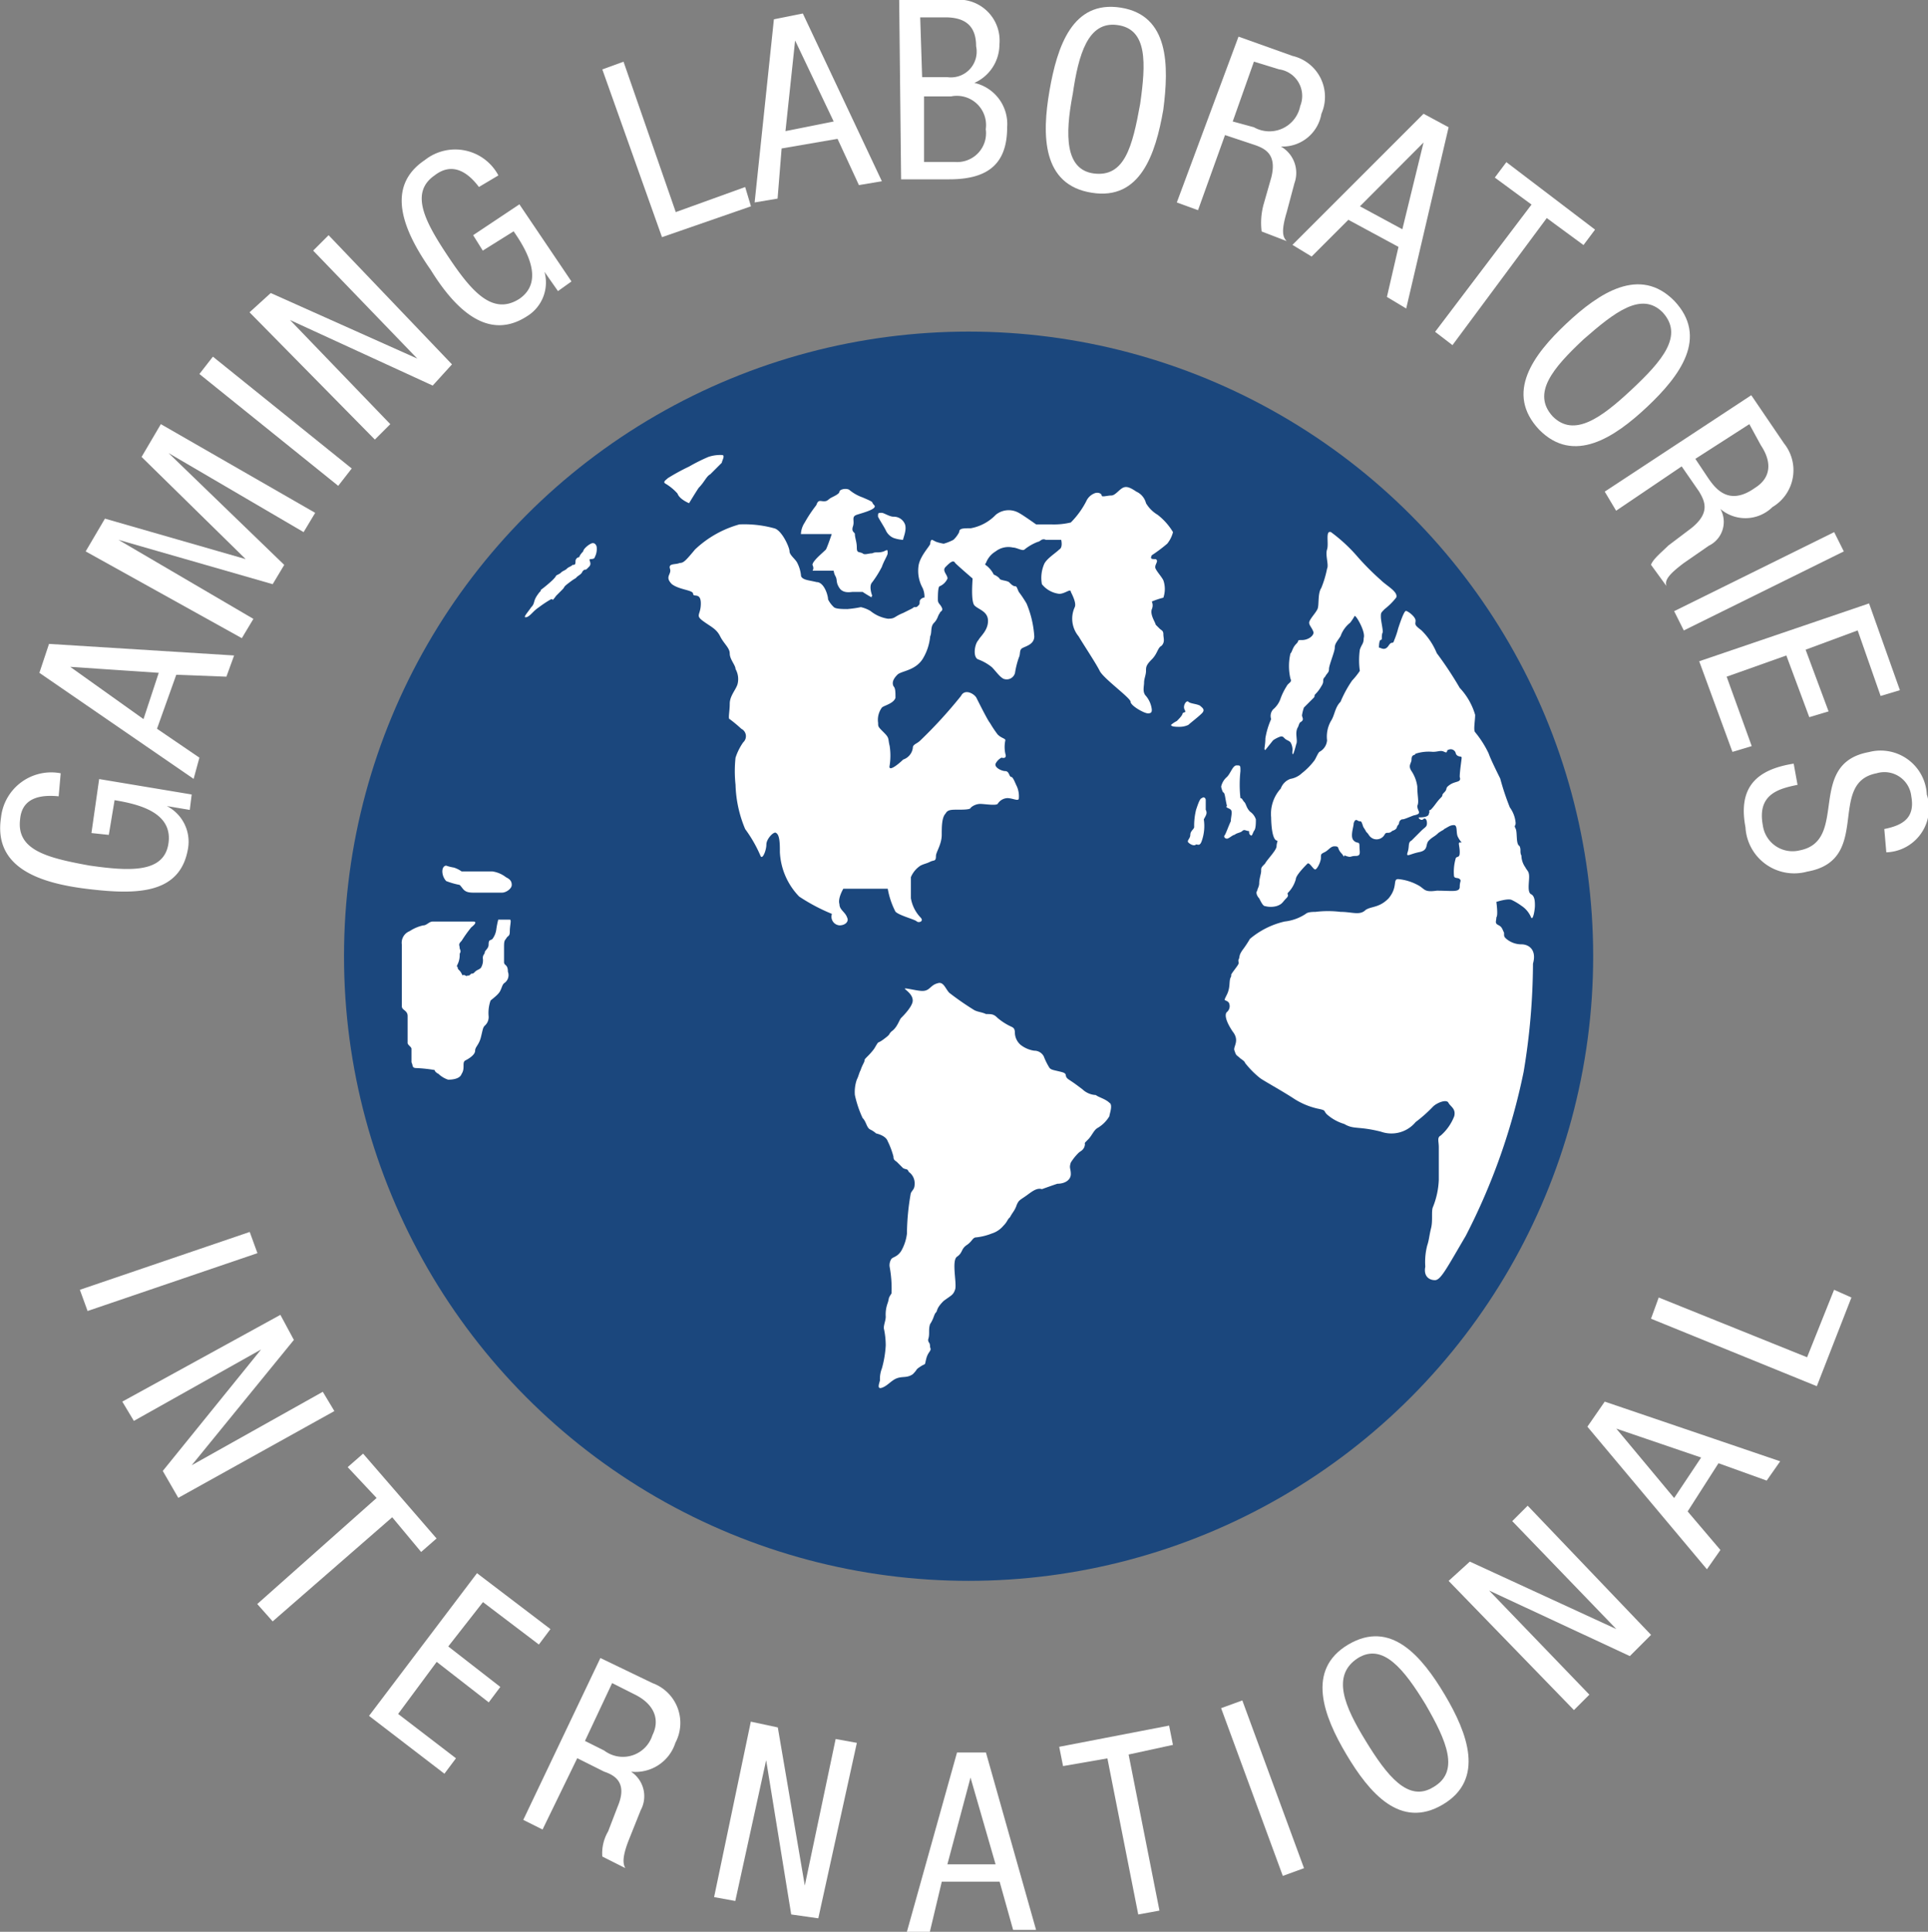 <svg xmlns="http://www.w3.org/2000/svg" width="42" height="42.079" viewBox="0 0 42 42.079">
    <rect x="0" y="0" width="42" height="42.079" fill="#808080" stroke="none"/>
    <g data-name="Group 467" transform="translate(7.494 7.223)">
        <circle data-name="Ellipse 61" cx="13.606" cy="13.606" style="fill:#1b477d" r="13.606"/>
        <path data-name="Path 369" d="M22.312 47.868s.168-.126.042-.126h-.882c-.084 0-.126.084-.21.084a.889.889 0 0 0-.294.126.27.27 0 0 0-.168.294v1.344c0 .084.126.084.126.21v.588c0 .042.084.084.084.126v.294c.042.084 0 .126.126.126a3.257 3.257 0 0 1 .378.042s0 .042.084.084a.559.559 0 0 0 .21.126c.042 0 .252 0 .294-.126.084-.126 0-.252.084-.294s.21-.126.21-.21.084-.126.126-.294.042-.21.084-.252a.247.247 0 0 0 .084-.21.819.819 0 0 1 .042-.336c.042-.042.168-.126.21-.21s.042-.126.084-.168a.209.209 0 0 0 .084-.252c0-.168-.084-.126-.084-.21v-.294c0-.126 0-.168.042-.21.042-.084.084-.042.084-.168s.042-.252 0-.252H22.9a1.819 1.819 0 0 0-.042.21.443.443 0 0 1-.084.21c-.042.042-.084 0-.084.126 0 .084-.084.126-.084.168s-.042.042-.042.126a.315.315 0 0 1-.042.21c-.042.042-.084.042-.126.084s-.042.042-.084.042c-.042.042-.042.042-.084.042s.042.042-.042 0-.042.042-.084-.042-.084-.084-.084-.126-.042 0 0-.084a.457.457 0 0 0 .042-.21c0-.042.042-.042 0-.126 0-.084-.042-.084.042-.168a2.863 2.863 0 0 1 .21-.294z" transform="translate(-19.54 -34.891)" style="fill:#fff"/>
        <path data-name="Path 370" d="M23.278 45.32c.084.084.084.168.294.168h.63c.084 0 .21-.084.21-.168s-.042-.126-.126-.168a.627.627 0 0 0-.294-.126h-.672a.616.616 0 0 0-.168-.084.953.953 0 0 1-.168-.042c-.042 0-.084.042-.084.126a.321.321 0 0 0 .084.21 1.712 1.712 0 0 0 .294.084z" transform="translate(-20.758 -33.267)" style="fill:#fff"/>
        <path data-name="Path 371" d="M38.348 34.81c.126 0 .21-.084.168-.168-.042-.126-.168-.168-.168-.294-.042-.126.084-.336.084-.336h.968a1.741 1.741 0 0 0 .168.5c.084.084.42.168.462.21s.168 0 .084-.084a.8.8 0 0 1-.21-.42v-.458a.56.56 0 0 1 .21-.252c.084-.042.126-.042.21-.084s.126 0 .126-.126c0-.084.126-.252.126-.462 0-.168 0-.378.084-.462.042-.084.126-.084.252-.084s.294 0 .294-.042a.321.321 0 0 1 .21-.084c.084 0 .336.042.378 0a.262.262 0 0 1 .21-.126c.126 0 .252.084.252 0a.533.533 0 0 0-.042-.252c-.042-.084-.084-.21-.126-.21s-.042-.126-.126-.126-.252-.084-.21-.168a.314.314 0 0 1 .126-.126s.126.042.084-.084a.686.686 0 0 1 0-.294c0-.042-.084-.042-.168-.126a2.572 2.572 0 0 1-.168-.252c-.042-.042-.252-.462-.294-.546s-.252-.21-.336-.042a10.067 10.067 0 0 1-.882.966c-.084.084-.168.084-.168.168a.31.31 0 0 1-.21.252c-.084.084-.336.294-.294.126a1.408 1.408 0 0 0 0-.42c-.042-.168 0-.168-.126-.294s-.126-.126-.126-.21a.452.452 0 0 1 .084-.336c.042-.042.252-.084.294-.21 0-.126 0-.21-.042-.252-.042-.084 0-.168.084-.252s.378-.084.546-.336a1.137 1.137 0 0 0 .168-.5c.042-.084 0-.21.084-.294s.084-.168.126-.21c0-.042.084-.042.042-.126s-.084-.084-.084-.168 0-.294.042-.294a.328.328 0 0 0 .168-.168c0-.084-.126-.168-.042-.252s.168-.168.21-.084c.084.084.378.336.378.336 0 .042-.042.5.042.588s.294.126.294.336-.168.336-.21.42c-.084.084-.126.378 0 .42a1.052 1.052 0 0 1 .294.168c.084.084.168.21.252.252a.187.187 0 0 0 .252-.126 1.905 1.905 0 0 1 .084-.336c.042-.084 0-.168.084-.21s.252-.084.252-.252a2.208 2.208 0 0 0-.168-.714 2.487 2.487 0 0 0-.168-.252c-.042-.084-.042-.126-.084-.126s-.084-.042-.126-.084-.21-.042-.21-.084a.323.323 0 0 0-.126-.084.58.58 0 0 0-.128-.17c-.042-.042-.084-.042-.042-.084a.494.494 0 0 1 .21-.252.453.453 0 0 1 .378-.084c.084 0 .21.084.252.042a1.053 1.053 0 0 1 .294-.168c.042 0 .084-.084.168-.042h.336s.042.168-.042.21c-.084.084-.294.21-.336.336a.757.757 0 0 0-.042.42.565.565 0 0 0 .378.21c.126 0 .252-.126.252-.042.042.084.126.252.084.336a.6.6 0 0 0 .084.63c.126.21.378.588.462.756s.672.588.672.672.294.252.378.252.084-.042.084-.084a.558.558 0 0 0-.126-.294c-.084-.084-.042-.21-.042-.294s.042-.168.042-.252 0-.126.126-.252.126-.252.21-.294c.084-.084.042-.168.042-.252s-.042-.084-.084-.126l-.084-.084c0-.042-.126-.21-.084-.336a.2.2 0 0 0 0-.168 1.751 1.751 0 0 1 .252-.084.579.579 0 0 0 0-.378c-.042-.084-.126-.168-.168-.252s.084-.168 0-.21c-.084 0-.126 0-.084-.084a3.349 3.349 0 0 0 .336-.252.649.649 0 0 0 .126-.252 1.36 1.36 0 0 0-.336-.378.724.724 0 0 1-.252-.252.377.377 0 0 0-.21-.252c-.126-.084-.21-.126-.294-.084s-.168.168-.252.168-.21.042-.21 0-.084-.084-.168-.042a.328.328 0 0 0-.168.168 1.865 1.865 0 0 1-.336.462 1.575 1.575 0 0 1-.42.042h-.336s-.294-.21-.378-.252a.446.446 0 0 0-.5.042 1.006 1.006 0 0 1-.546.294c-.168 0-.252 0-.252.084a.58.58 0 0 1-.126.168 1.078 1.078 0 0 1-.21.084.953.953 0 0 1-.168-.042l-.084-.042c-.042 0-.042.084-.042.084 0 .042-.21.252-.252.462a.771.771 0 0 0 .084.5.457.457 0 0 1 .042.21.13.13 0 0 0-.084.042c-.042.042 0 .084-.042.126s-.042.042-.084.042 0 0-.084.042l-.168.084c-.21.084-.168.126-.336.126a.791.791 0 0 1-.378-.168.71.71 0 0 0-.21-.084 2.368 2.368 0 0 1-.294.042c-.084 0-.252 0-.294-.042a.58.58 0 0 1-.126-.168c0-.084-.084-.378-.252-.378-.168-.042-.294-.042-.336-.126a.779.779 0 0 0-.084-.294c-.042-.084-.168-.168-.168-.252s-.168-.462-.336-.5a2.454 2.454 0 0 0-.756-.084 2.3 2.3 0 0 0-.966.546c-.21.252-.252.294-.336.294-.084.042-.252 0-.21.126s-.126.168.042.336c.168.126.462.126.462.21s.168-.042.168.21-.126.252.042.378.294.168.378.336.21.252.21.378.126.252.126.336a.446.446 0 0 1 .042.336c-.042.126-.168.252-.168.42s-.042.336 0 .336a3.094 3.094 0 0 1 .252.21.18.18 0 0 1 .042.294 1.257 1.257 0 0 0-.168.336 2.744 2.744 0 0 0 0 .588 2.667 2.667 0 0 0 .21.966 2.922 2.922 0 0 1 .336.588c.042.084.126-.126.126-.252s.168-.294.21-.252c.084.042.084.252.084.42a1.493 1.493 0 0 0 .42.966 4.082 4.082 0 0 0 .714.378.189.189 0 0 0 .164.25z" transform="translate(-27.555 -21.876)" style="fill:#fff"/>
        <path data-name="Path 372" d="M43.054 27.686s-.084-.21 0-.294a2.344 2.344 0 0 0 .21-.336c.042-.126.126-.252.126-.294 0-.084 0-.084-.084-.042-.126.042-.168 0-.252.042-.084 0-.168.042-.21 0-.084-.042-.126 0-.126-.126s-.042-.21-.042-.294c0-.042-.084-.042-.042-.168s-.042-.21.084-.252.462-.126.378-.21.042-.042-.252-.168a.931.931 0 0 1-.294-.168c-.084-.042-.21 0-.21.042s-.084.084-.168.126-.084.084-.168.084-.126-.042-.168.084a2.947 2.947 0 0 0-.252.378.5.5 0 0 0-.084.252h.672s-.084.252-.126.336c-.084.084-.294.252-.294.336.042.084 0 .126 0 .126h.462a.325.325 0 0 0 .042.126c.042.084 0 .126.084.252s.252.084.294.084h.21s.126.084.21.126c-.042 0 0-.042 0-.042z" transform="translate(-31.547 -21.932)" style="fill:#fff"/>
        <path data-name="Path 373" d="M46.046 27.188c0-.042.084-.21.042-.336a.261.261 0 0 0-.252-.168c-.084 0-.21-.084-.252-.084-.084 0-.084 0-.084.084.042.084.126.21.168.294a.328.328 0 0 0 .168.168.735.735 0 0 0 .21.042z" transform="translate(-33.867 -22.652)" style="fill:#fff"/>
        <path data-name="Path 374" d="M34.954 24.65s.126-.21.21-.336c.126-.126.168-.252.252-.294l.252-.252c0-.042.084-.168 0-.168a.82.82 0 0 0-.294.042 3.9 3.9 0 0 0-.42.21 4.581 4.581 0 0 0-.462.252c-.042.042-.126.084-.042.126a1.113 1.113 0 0 1 .252.21c.042.126.252.21.252.21z" transform="translate(-27.437 -20.912)" style="fill:#fff"/>
        <path data-name="Path 375" d="M28.7 28.478a.379.379 0 0 0 .042-.21c0-.042-.042-.126-.126-.084s-.168.126-.168.168c0 0-.084.084-.084.126a.09.09 0 0 0-.084.084c0 .042 0 .084-.042.084s0 0-.084.042-.042.042-.126.084-.042.042-.126.084 0 0-.126.126a3.093 3.093 0 0 1-.252.21c0 .042 0 0-.084.126s-.042.168-.126.252c-.084.126-.21.252-.084.21.084-.042.126-.126.252-.21a2.571 2.571 0 0 1 .252-.168c.084-.042 0 .084.126-.084l.126-.126c.084-.084 0-.042.168-.168s.084-.042.168-.126c.126-.084.084-.084.126-.126s.042 0 .084-.042l.042-.042c.084-.084-.042-.168.042-.168s.084-.042.084-.042z" transform="translate(-23.237 -23.565)" style="fill:#fff"/>
        <path data-name="Path 376" d="M60.826 36.808c.042-.042.126-.126.126-.168.042-.042.084 0 .042-.084s.042-.21.084-.168.168.042.252.084c.042.042.126.084.042.168s-.252.21-.294.252a.457.457 0 0 1-.21.042c-.042 0-.168 0-.168-.042a.6.6 0 0 1 .126-.084z" transform="translate(-42.684 -28.325)" style="fill:#fff"/>
        <path data-name="Path 377" d="M61.92 41.838c.042-.084.084-.126.042-.21v-.21c0-.042-.042-.084-.084-.042-.042 0-.084.126-.126.252a1.447 1.447 0 0 0-.042.378c0 .042-.084.084-.084.168s-.084.126-.042.168.126.084.168.042c.042 0 .084.042.126-.084a.979.979 0 0 0 .042-.462z" transform="translate(-43.19 -31.213)" style="fill:#fff"/>
        <path data-name="Path 378" d="M63.342 40.288a.423.423 0 0 1-.042-.126.384.384 0 0 1 .126-.21c.084-.084.126-.252.21-.252s.084 0 .084.126a2.682 2.682 0 0 0 0 .588c.042 0 .042.042.084.084s.042.126.126.21a.328.328 0 0 1 .126.168c0 .084 0 .21-.042.252-.042.084-.042.126-.084.084s0-.084-.042-.084-.084-.042-.126 0-.126.042-.168.084c-.042 0-.126.084-.168.084s-.084-.042-.042-.084c.042-.084.084-.21.126-.294 0-.084.042-.21 0-.252s-.126-.042-.084-.084c-.042-.168-.042-.294-.084-.294z" transform="translate(-44.192 -30.251)" style="fill:#fff"/>
        <path data-name="Path 379" d="M64.5 33.81a.82.82 0 0 1 .21-.63.345.345 0 0 1 .21-.21.479.479 0 0 0 .252-.126 1.426 1.426 0 0 0 .252-.252c.042-.042.084-.168.126-.21a.311.311 0 0 0 .168-.252.691.691 0 0 1 .084-.42c.084-.126.084-.294.21-.42a2.509 2.509 0 0 1 .252-.462 1.639 1.639 0 0 0 .168-.21 1.671 1.671 0 0 1 0-.462c.042-.126.084-.126.084-.252.042-.126-.126-.42-.168-.462s0-.042-.126.126a.643.643 0 0 0-.21.294c-.084.126-.126.168-.126.252s-.126.378-.126.462-.042.084-.084.168c-.084.084 0 .084-.084.21a.784.784 0 0 1-.126.168c-.042.042 0 .042-.042.084l-.126.126-.084.084a.952.952 0 0 0-.042.168c0 .042.042.084 0 .126s-.042 0-.084.126c-.084.126 0 .294-.042.378-.042.168-.084.294-.084.168a.315.315 0 0 0-.042-.21c-.042-.042-.084-.042-.126-.084s-.042-.042-.084-.042a.616.616 0 0 0-.168.084l-.168.21c-.042 0 0-.084 0-.252a1.7 1.7 0 0 1 .126-.42.213.213 0 0 1 .042-.21.535.535 0 0 0 .168-.252 1.4 1.4 0 0 1 .126-.252c.042-.084.126-.084.084-.168a1.2 1.2 0 0 1 0-.546c.042-.042.042-.126.126-.21s0-.084.126-.084.252-.084.252-.168c-.042-.126-.126-.168-.084-.252s.126-.168.168-.252 0-.336.084-.462a2.261 2.261 0 0 0 .126-.42c.042-.084-.042-.294 0-.42s-.042-.42.084-.378a3.488 3.488 0 0 1 .588.546 5.7 5.7 0 0 0 .5.5c.126.126.378.252.336.378a1.425 1.425 0 0 1-.252.252c-.084.084-.084.084-.084.168s.042.252.042.336c-.042.084 0 .168-.042.168s-.042.168-.042.168c.042 0 .126.084.21-.042s.084 0 .126-.126a1.751 1.751 0 0 0 .084-.252c.042-.126.126-.378.168-.378s.21.126.21.21-.042.084.126.21a1.49 1.49 0 0 1 .336.5 7.789 7.789 0 0 1 .5.756 1.444 1.444 0 0 1 .336.588c0 .126-.042.336 0 .378a2.2 2.2 0 0 1 .294.462c.042.126.21.462.252.546a5.52 5.52 0 0 0 .21.63.67.67 0 0 1 .126.336c0 .084-.042.042 0 .126s0 .336.084.378c.042.084 0 .126.042.21a.45.45 0 0 0 .084.252c.042.084.084.084.084.21s-.042.336.042.378.084.168.084.252-.042.336-.084.252a.56.56 0 0 0-.21-.252 1.35 1.35 0 0 0-.21-.126c-.084-.042-.336.042-.336.042s.042.294 0 .336c0 .084-.042.126.042.168s.084.084.126.168c0 .084 0 .084.042.126a.507.507 0 0 0 .336.126c.168 0 .336.126.252.42A14.565 14.565 0 0 1 70 39.353a13.823 13.823 0 0 1-1.26 3.57c-.42.714-.546.966-.672.966s-.252-.084-.21-.294a1.437 1.437 0 0 1 .042-.462c.042-.126.042-.21.084-.378s0-.378.042-.462a1.763 1.763 0 0 0 .126-.588v-.714c0-.126-.042-.21.042-.252a1.072 1.072 0 0 0 .294-.42c.042-.168-.084-.21-.126-.294s-.252 0-.336.084a3.053 3.053 0 0 1-.378.336.684.684 0 0 1-.756.21c-.5-.126-.588-.042-.8-.168a.994.994 0 0 1-.378-.21c-.084-.084 0-.084-.21-.126a1.615 1.615 0 0 1-.5-.21c-.252-.168-.714-.42-.756-.462a1.94 1.94 0 0 1-.294-.294c-.042-.042 0-.042-.126-.126-.084-.084-.084-.042-.126-.168-.042-.084.126-.21-.042-.42-.168-.252-.168-.378-.126-.42a.167.167 0 0 0 .042-.21c-.084-.084-.126 0-.042-.168s.042-.294.084-.378-.042 0 .084-.168.084-.126.084-.21c.042-.084 0-.084.084-.21a2.575 2.575 0 0 0 .168-.252 1.8 1.8 0 0 1 .756-.378 1.037 1.037 0 0 0 .462-.168c.042-.042.168-.042.21-.042a2.248 2.248 0 0 1 .546 0c.252 0 .42.084.546-.042.126-.084.294-.042.5-.252.21-.252.084-.42.21-.42a1.113 1.113 0 0 1 .42.126c.168.084.126.168.42.126.336 0 .5.042.5-.084s.042-.126 0-.168-.126 0-.126-.084a1.043 1.043 0 0 1 .042-.378c.042-.042.084 0 .084-.126s-.042-.21 0-.21h.042a.52.52 0 0 1-.084-.126c-.042-.084 0-.252-.084-.252s-.126.042-.21.084c-.042.042 0 0-.126.084-.084.084-.126.084-.21.168s0 .21-.21.252-.294.126-.252 0 0-.21.084-.252l.21-.21c.084-.084.126-.084.126-.168s-.042-.126-.084-.084-.126-.042-.084-.042.21 0 .21-.084c.042-.084-.042-.042.042-.084.084-.084.126-.168.21-.252s0-.042.084-.126 0-.084.126-.168.252-.042.21-.168c0-.126.042-.378.042-.42s-.084 0-.126-.084a.114.114 0 0 0-.168-.084c-.042 0 0 .084-.084.042s-.126 0-.252 0a.932.932 0 0 0-.378.042c0 .042-.084 0-.084.126 0 .084-.084.126 0 .252a.8.8 0 0 1 .126.336c0 .21.042.336 0 .42 0 .126.126.168-.084.21-.21.084-.21.084-.252.084-.084.042-.042.084-.084.126s0 .084-.126.126c-.084.084-.126 0-.168.084a.2.2 0 0 1-.252.084c-.084-.042-.084-.084-.126-.126s0 0-.084-.126c-.042-.126-.042-.126-.084-.126s-.084-.084-.126.042c0 .084-.084.294 0 .378s.126 0 .126.126.042.21-.084.21-.084.042-.21 0c-.084-.042 0 .084-.084-.042-.126-.126-.042-.168-.168-.168-.084 0-.126.084-.21.126s-.084.042-.084.126-.084.252-.126.252-.126-.168-.168-.126-.252.252-.252.336a.677.677 0 0 1-.168.294c-.042.042.042.042-.042.126s-.084.126-.21.168a.482.482 0 0 1-.252 0c-.042 0-.084-.084-.126-.168-.042-.042-.084-.126-.042-.168 0-.042.042-.084.042-.168s.042-.21.042-.252c0-.084 0-.084.084-.168.042-.084.252-.294.252-.378s.042-.126 0-.126c-.118-.041-.118-.503-.118-.503z" transform="translate(-44.303 -23.227)" style="fill:#fff"/>
        <path data-name="Path 380" d="M48.71 55.358c.168 0 .294-.084.294-.21s-.042-.126 0-.252a1.149 1.149 0 0 1 .168-.21c.042-.042.084-.042.126-.126.042-.126-.042-.042.084-.168.084-.084.126-.21.21-.252a.724.724 0 0 0 .252-.252c0-.042.084-.252 0-.294-.084-.084-.252-.126-.294-.168a.454.454 0 0 1-.294-.126c-.168-.126-.168-.126-.294-.21s0-.126-.168-.168-.21-.042-.252-.084a1.4 1.4 0 0 1-.126-.252.231.231 0 0 0-.21-.126.627.627 0 0 1-.294-.126.359.359 0 0 1-.126-.252c0-.126-.042-.126-.126-.168a1.307 1.307 0 0 1-.252-.168c-.084-.084-.126-.084-.252-.084-.084-.042-.168-.042-.252-.084a6.143 6.143 0 0 1-.546-.378c-.084-.084-.126-.252-.252-.21-.168.042-.168.168-.336.168-.126 0-.42-.084-.378-.042s.168.126.168.252-.21.336-.252.378-.084.21-.21.294c-.084.084 0 .042-.168.168s-.084 0-.21.21c-.126.168-.21.21-.21.252s-.042.084-.084.21c-.042.084-.042.126-.084.21a.819.819 0 0 0-.042.336 2.367 2.367 0 0 0 .168.5c.084.084.084.21.168.252a.52.52 0 0 1 .126.084s.21.042.252.168a1.729 1.729 0 0 1 .126.336c0 .084.042.084.084.126l.126.126c.084.042.084 0 .126.084a.3.3 0 0 1 .126.252c0 .126-.042.126-.084.21a5.242 5.242 0 0 0-.084.882 1 1 0 0 1-.126.378c-.084.126-.168.126-.21.168a.252.252 0 0 0-.042.168 2.582 2.582 0 0 1 .042.588c-.084.126-.042.084-.084.21a.715.715 0 0 0-.042.294c0 .084-.042.168-.042.252a1.733 1.733 0 0 1 .042.378 2.3 2.3 0 0 1-.084.5.624.624 0 0 0-.042.252c0 .042-.084.21.042.168s.21-.168.336-.21.21 0 .336-.084c.126-.126.042-.084.168-.168s.084 0 .126-.168.126-.168.084-.252c0-.126-.042-.084-.042-.168.042-.126 0-.21.042-.336.084-.126.084-.21.126-.252s0-.084.168-.252c.168-.126.21-.126.252-.252s-.084-.63.042-.714.084-.168.21-.252.126-.168.21-.168a1.3 1.3 0 0 0 .336-.084.535.535 0 0 0 .252-.168c.084-.084.084-.126.126-.168s0 0 .084-.126a.6.6 0 0 0 .084-.168c.042-.084.042-.084.168-.168s.252-.21.378-.168c.21-.076.336-.118.336-.118z" transform="translate(-33.171 -36.796)" style="fill:#fff"/>
    </g>
    <g data-name="Group 468">
        <path data-name="Path 381" d="M1.234 40.6c-.42-.042-.8.042-.84.5-.084.672.588.84 1.512 1.008.882.126 1.638.168 1.722-.5s-.672-.84-1.176-.924l-.126.756-.378-.04.168-1.176 2.016.336-.042.336-.5-.084a.873.873 0 0 1 .462.924c-.168 1.008-1.134 1.008-2.184.882s-2.058-.462-1.89-1.554a1.1 1.1 0 0 1 1.3-.966z" transform="translate(.044 -23.254)" style="fill:#fff"/>
        <path data-name="Path 382" d="m2 34.03.21-.63 4.032.252-.168.462-1.092-.042-.42 1.176.924.63-.126.462zm2.268 1.008L4.6 34.03l-1.928-.13z" transform="translate(-1.142 -19.374)" style="fill:#fff"/>
        <path data-name="Path 383" d="m4.4 24.772.42-.714 3.066.882-2.268-2.226.42-.714L9.4 23.932l-.252.42-2.942-1.722 2.52 2.436-.252.42-3.36-.966 2.94 1.722-.252.42z" transform="translate(-2.534 -12.761)" style="fill:#fff"/>
        <path data-name="Path 384" d="m10.3 18.878.294-.378 3.024 2.436-.294.378z" transform="translate(-5.956 -10.731)" style="fill:#fff"/>
        <path data-name="Path 385" d="m12.9 13.88.462-.42 3.192 1.428-2.268-2.352.336-.336 2.688 2.814-.42.462-3.108-1.428 2.184 2.268-.336.336z" transform="translate(-7.464 -7.077)" style="fill:#fff"/>
        <path data-name="Path 386" d="M22.476 8.558c-.252-.336-.588-.546-.966-.252-.546.378-.21 1.008.294 1.764s.966 1.3 1.554.924c.546-.378.168-1.05-.126-1.47l-.672.42-.21-.336 1.008-.672 1.134 1.68-.294.21-.294-.42a.862.862 0 0 1-.378.966c-.84.546-1.554-.126-2.1-1.008-.588-.84-1.008-1.806-.126-2.394a1.065 1.065 0 0 1 1.6.336z" transform="translate(-12.043 -4.485)" style="fill:#fff"/>
        <path data-name="Path 387" d="m31.2 3.368.462-.168L32.8 6.476l1.512-.546.126.42-1.938.672z" transform="translate(-18.079 -1.856)" style="fill:#fff"/>
        <path data-name="Path 388" d="M39.52.826 40.15.7l1.722 3.654-.5.084-.466-1.008-1.218.21-.088 1.092-.5.084zm.252 2.436 1.05-.21-.84-1.764z" transform="translate(-22.661 -.406)" style="fill:#fff"/>
        <path data-name="Path 389" d="M46.6 0h1.176a.891.891 0 0 1 1.008.966.919.919 0 0 1-.546.84.918.918 0 0 1 .714.966c0 .8-.42 1.134-1.26 1.134h-1.05zm.5 1.68h.546a.561.561 0 0 0 .63-.672c0-.42-.21-.63-.672-.63h-.546zm.042 1.848h.672a.628.628 0 0 0 .672-.714.636.636 0 0 0-.756-.714h-.588z" transform="translate(-27.012)" style="fill:#fff"/>
        <path data-name="Path 390" d="M56.765 2.6c-.168.966-.5 1.974-1.554 1.806-1.092-.168-1.092-1.26-.924-2.226s.5-1.974 1.554-1.806 1.05 1.26.924 2.226zm-1.974-.336c-.168.882-.168 1.638.462 1.722.672.084.84-.588 1.008-1.512.126-.882.168-1.638-.5-1.722-.633-.084-.843.63-.969 1.512z" transform="translate(-31.424 -.207)" style="fill:#fff"/>
        <path data-name="Path 391" d="m62.344 1.9 1.176.42a.915.915 0 0 1 .63 1.26.859.859 0 0 1-.882.714.661.661 0 0 1 .294.8l-.168.63c-.126.42-.084.546 0 .63l-.546-.21a1.52 1.52 0 0 1 .042-.588l.168-.588c.126-.5-.126-.63-.378-.714l-.63-.21-.588 1.636L61 5.512zm-.126 1.848.462.126a.684.684 0 0 0 1.008-.462.585.585 0 0 0-.462-.8l-.546-.168z" transform="translate(-35.364 -1.102)" style="fill:#fff"/>
        <path data-name="Path 392" d="m69.856 5.9.546.294-.924 3.948-.42-.252.252-1.09-1.092-.59-.8.8L67 8.756zM68.47 7.916l.924.5.462-1.89z" transform="translate(-38.845 -3.422)" style="fill:#fff"/>
        <path data-name="Path 393" d="m74.778 12.39-.378-.29 2.1-2.772-.8-.588.252-.336 1.932 1.47-.252.336-.8-.588z" transform="translate(-43.137 -4.872)" style="fill:#fff"/>
        <path data-name="Path 394" d="M81.679 17.42c-.714.672-1.6 1.26-2.352.5-.756-.8-.126-1.638.588-2.31s1.6-1.26 2.352-.5c.755.798.125 1.638-.588 2.31zm-1.386-1.47c-.672.63-1.134 1.176-.672 1.68.462.462 1.05.042 1.722-.588s1.134-1.176.672-1.68c-.462-.462-1.05 0-1.722.588z" transform="translate(-45.796 -8.559)" style="fill:#fff"/>
        <path data-name="Path 395" d="m86.392 20.5.714 1.05a.933.933 0 0 1-.252 1.386.84.84 0 0 1-1.134.042.577.577 0 0 1-.252.8l-.546.378c-.336.252-.42.378-.378.5l-.336-.462c.042-.126.252-.294.378-.42l.5-.378c.42-.336.294-.588.168-.8l-.378-.546-1.428.966-.248-.416zm-1.218 1.386.252.378c.168.252.462.672 1.05.252.336-.21.378-.546.126-.924l-.252-.462z" transform="translate(-48.242 -11.891)" style="fill:#fff"/>
        <path data-name="Path 396" d="m90.286 27.6.21.42-3.486 1.722-.21-.42z" transform="translate(-50.33 -16.009)" style="fill:#fff"/>
        <path data-name="Path 397" d="m91.8 31.3.672 1.89-.42.126-.5-1.428-1.134.42.5 1.344-.42.126-.5-1.344-1.3.462.546 1.512-.42.126-.724-1.974z" transform="translate(-51.084 -18.156)" style="fill:#fff"/>
        <path data-name="Path 398" d="M93.473 40.64c.42-.084.672-.252.588-.714a.589.589 0 0 0-.756-.5c-1.092.21-.084 1.89-1.512 2.142a1.063 1.063 0 0 1-1.344-.966c-.168-.882.252-1.26 1.05-1.386l.084.462c-.42.084-.882.21-.756.882a.653.653 0 0 0 .8.546c1.092-.21.126-1.89 1.512-2.142a1.007 1.007 0 0 1 1.26.924.961.961 0 0 1-.882 1.26z" transform="translate(-52.425 -22.582)" style="fill:#fff"/>
    </g>
    <g data-name="Group 469">
        <path data-name="Path 399" d="m7.8 63.9.168.462-3.7 1.26-.168-.462z" transform="translate(-2.36 -37.065)" style="fill:#fff"/>
        <path data-name="Path 400" d="m9.744 68.2.294.546-2.226 2.73 2.856-1.6.252.42-3.4 1.89-.338-.586 2.142-2.646-2.772 1.556-.252-.42z" transform="translate(-3.636 -39.559)" style="fill:#fff"/>
        <path data-name="Path 401" d="m13.636 79.054-.336-.378 2.6-2.31-.63-.672.336-.294 1.6 1.848-.336.294-.63-.756z" transform="translate(-7.696 -43.736)" style="fill:#fff"/>
        <path data-name="Path 402" d="m21.452 81.6 1.6 1.218-.252.336-1.218-.924-.756.966 1.134.882-.252.336-1.134-.882-.84 1.134 1.26.966-.252.336-1.642-1.26z" transform="translate(-11.061 -47.332)" style="fill:#fff"/>
        <path data-name="Path 403" d="m28.78 86 1.134.546a.923.923 0 0 1 .5 1.3.912.912 0 0 1-.966.63.64.64 0 0 1 .21.84l-.252.63c-.168.42-.126.546-.084.63l-.5-.252a.937.937 0 0 1 .126-.546l.21-.546c.21-.5-.042-.672-.294-.756l-.588-.294-.756 1.554-.42-.21zm-.336 1.806.42.21a.674.674 0 0 0 1.05-.336c.168-.336.042-.672-.378-.882l-.5-.252z" transform="translate(-15.701 -49.884)" style="fill:#fff"/>
        <path data-name="Path 404" d="m37.8 89.3.588.126.588 3.444.672-3.192.462.084-.84 3.822-.59-.084-.546-3.36-.672 3.066-.462-.084z" transform="translate(-21.444 -51.798)" style="fill:#fff"/>
        <path data-name="Path 405" d="M48.092 90.9h.63l1.092 3.864h-.5l-.294-1.05h-1.26l-.26 1.092H47zm-.21 2.436h1.05l-.546-1.89z" transform="translate(-27.244 -52.726)" style="fill:#fff"/>
        <path data-name="Path 406" d="m57.084 93.532-.462.084-.672-3.4-.966.168-.084-.42 2.394-.462.084.42-.966.21z" transform="translate(-31.826 -51.914)" style="fill:#fff"/>
        <path data-name="Path 407" d="m63.3 88.368.462-.168 1.344 3.654-.462.168z" transform="translate(-36.699 -51.16)" style="fill:#fff"/>
        <path data-name="Path 408" d="M71.221 86.144c.5.84.882 1.848-.042 2.394s-1.6-.252-2.1-1.092-.882-1.848.042-2.394 1.596.248 2.1 1.092zM69.5 87.152c.462.756.924 1.344 1.47 1.008.588-.336.294-1.008-.168-1.806-.462-.756-.924-1.344-1.47-1.008-.588.378-.294 1.054.168 1.806z" transform="translate(-39.749 -49.23)" style="fill:#fff"/>
        <path data-name="Path 409" d="m75.1 79.738.462-.42 3.192 1.47-2.268-2.352.336-.336 2.688 2.814-.462.462-3.066-1.428 2.184 2.268-.336.336z" transform="translate(-43.543 -45.302)" style="fill:#fff"/>
        <path data-name="Path 410" d="m82.3 73.246.378-.546L86.5 74l-.294.42-1.05-.378-.672 1.05.714.84-.294.42zm1.89 1.554.588-.882-1.848-.63z" transform="translate(-47.72 -42.169)" style="fill:#fff"/>
        <path data-name="Path 411" d="m85.6 67.53.168-.462L89 68.37l.588-1.47.378.168L89.212 69z" transform="translate(-49.634 -38.805)" style="fill:#fff"/>
    </g>
</svg>
